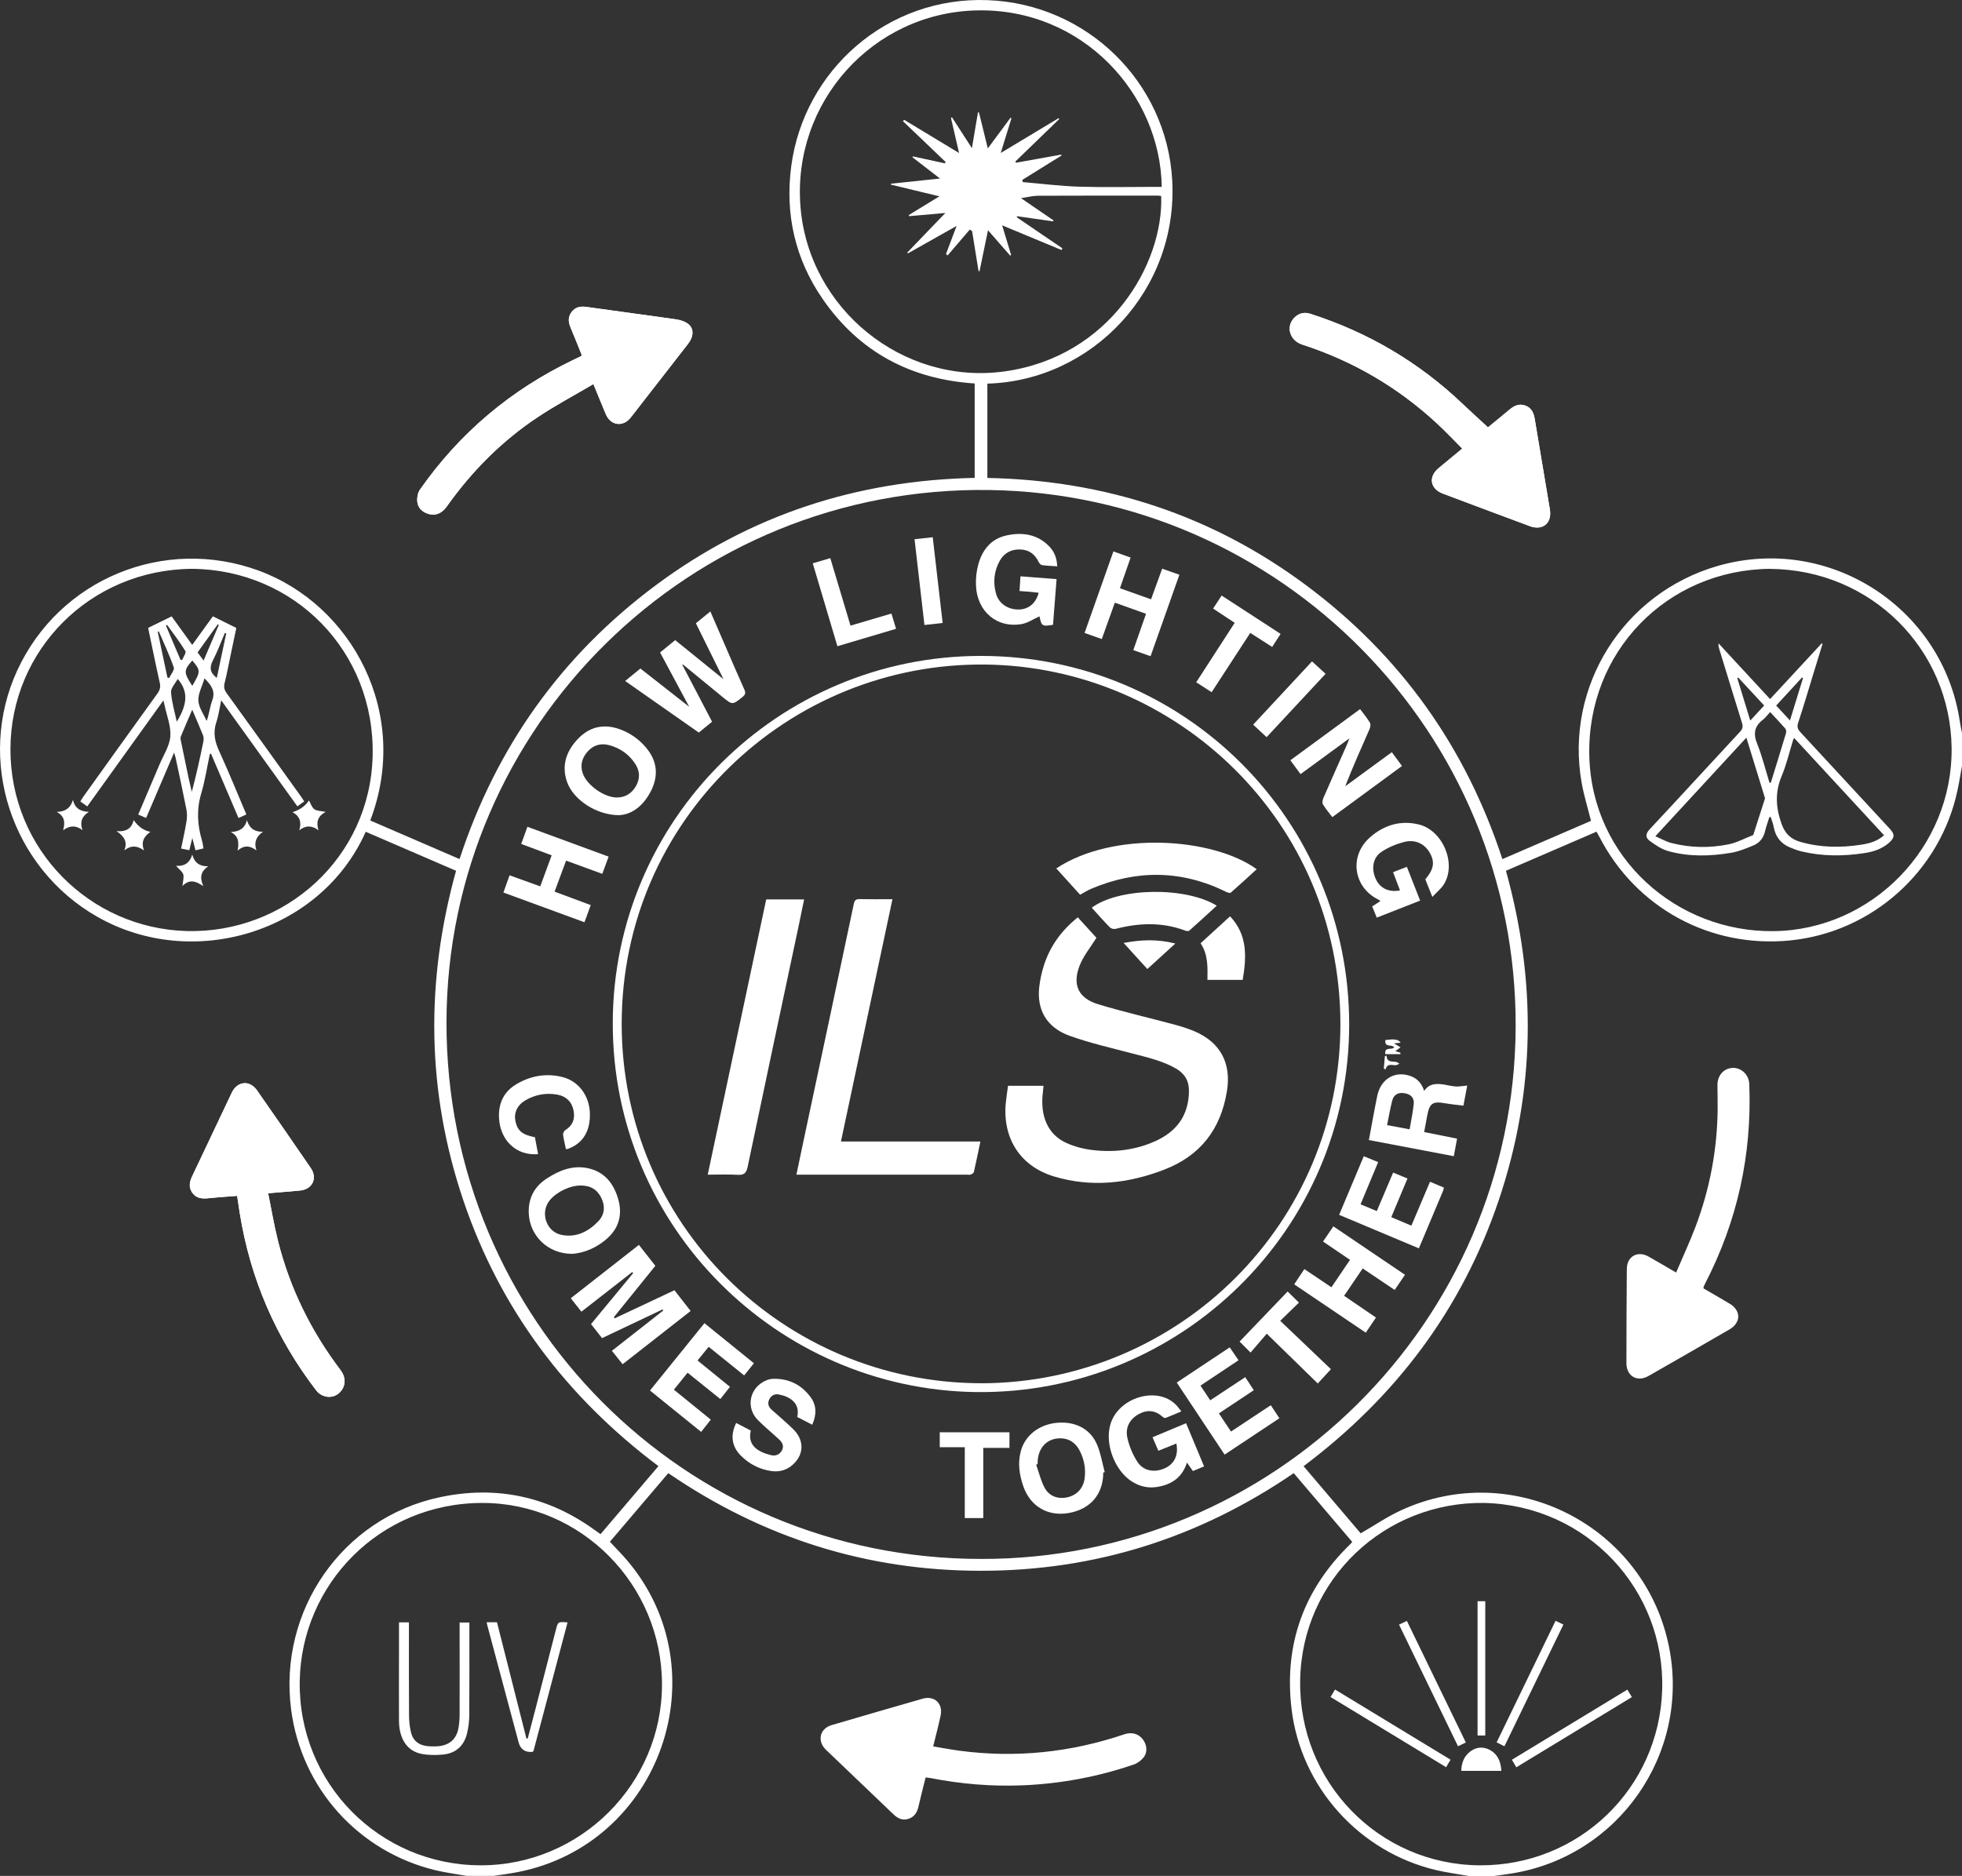 <?xml version="1.0" encoding="UTF-8"?><svg id="Layer_2" xmlns="http://www.w3.org/2000/svg" viewBox="0 0 402.25 384.69"><rect x="0" y="0" width="402.25" height="384.69" fill="#333333" stroke="none"/><defs><style>.cls-1{fill:#fff;}</style></defs><g id="Layer_1-2"><g><path class="cls-1" d="M119.29,72.88c-.18,.14-.24,.21-.31,.24-.5,.24-1.01,.47-1.51,.72-12.76,6.14-23.24,14.97-31.36,26.57-.43,.62-.62,1.57-.56,2.34,.11,1.41,1.05,2.3,2.4,2.67,1.38,.38,2.67-.17,3.62-1.5,5.13-7.25,11.3-13.47,18.69-18.38,3.64-2.42,7.51-4.48,11.41-6.78,.94,2.29,1.72,4.25,2.55,6.19,.98,2.32,3.48,2.67,5.06,.72,.8-.99,1.57-2.02,2.36-3.03,3.14-4.04,6.28-8.07,9.42-12.11,1.17-1.5,1.27-3.11,.06-4.08-.67-.53-1.63-.83-2.5-.96-6.12-.89-12.26-1.68-18.38-2.55-1.22-.17-2.23,.02-3,.99-.78,.98-.75,2.03-.28,3.16,.81,1.91,1.56,3.83,2.35,5.79ZM48.62,245.23c.2,1.28,.36,2.38,.53,3.49,2.16,13.52,7.43,25.7,15.78,36.54,.38,.49,1.04,.89,1.65,1.07,1.4,.42,2.77-.16,3.55-1.35,.79-1.21,.7-2.68-.31-4.01-6.03-7.96-10.37-16.75-12.81-26.44-.81-3.2-1.35-6.46-2.03-9.82,2.32-.2,4.39-.38,6.45-.55,2.59-.22,3.75-2.49,2.29-4.62-3.66-5.34-7.34-10.66-11.04-15.96-1.49-2.13-4.03-1.87-5.15,.49-2.72,5.73-5.42,11.47-8.15,17.2-.53,1.12-.72,2.21,.02,3.29,.77,1.12,1.9,1.31,3.18,1.18,1.98-.21,3.97-.33,6.05-.5ZM305.06,87.64c-1.75-1.62-3.44-3.14-5.09-4.71-9.02-8.61-19.48-14.78-31.35-18.58-1.16-.37-2.21-.16-3.12,.67-1.97,1.78-1.19,4.78,1.49,5.65,10.38,3.36,19.58,8.74,27.58,16.14,1.77,1.64,3.43,3.41,5.21,5.19-1.74,1.44-3.31,2.73-4.87,4.03-2.12,1.77-1.7,4.22,.9,5.2,5.93,2.24,11.87,4.46,17.82,6.67,2.66,.99,4.59-.63,4.12-3.42-1.03-6.14-2.06-12.28-3.08-18.42-.21-1.28-.6-2.4-1.97-2.89-1.31-.47-2.31,.07-3.28,.88-1.52,1.29-3.07,2.54-4.37,3.6Z"/><path class="cls-1" d="M301.03,384.69c-2.19-.39-4.39-.67-6.55-1.18-15.74-3.68-27.79-17.02-29.69-33.09-1.56-13.2,2.49-24.49,12.06-33.77,.11-.11,.21-.24,.39-.44-4-4.7-8-9.4-12-14.11-19.39,13.26-40.7,20.02-64.12,20.02-23.42,0-44.73-6.76-64.11-20.02-4,4.7-7.98,9.38-11.97,14.07,1.19,1.28,2.4,2.49,3.51,3.79,19.32,22.74,6.89,58.22-22.4,63.95-1.63,.32-3.28,.52-4.92,.78h-5.52c-2.15-.38-4.32-.65-6.43-1.16-15.81-3.82-27.48-16.83-29.59-32.92-2.66-20.3,10.48-39.27,30.37-43.55,11.62-2.5,22.36-.24,32.02,6.81,.32,.23,.64,.45,1.04,.74,3.96-4.65,7.89-9.27,11.87-13.95-18.87-14.18-32.46-32.18-40.01-54.53-7.52-22.3-7.79-44.81-1.48-67.56-6.18-2.67-12.35-5.34-18.52-8-9.16,20.61-35.43,28.62-55.06,17.42C2.27,177.9-4.94,155.8,3.57,137.41c8.66-18.7,30.09-27.5,49.45-20.4,19.13,7.01,31.25,29.31,22.89,51.25,6.05,2.62,12.11,5.24,18.31,7.91,7.52-22.98,20.89-41.75,40.24-56.16,19.35-14.4,41.22-21.51,65.37-22.01v-19.36c-13.12-.86-23.67-6.45-31.17-17.33-5.65-8.2-7.74-17.38-6.44-27.23C164.84,14.33,181.96-.76,202.51,.03c20.37,.78,36.65,16.85,37.81,36.81,1.32,22.62-16.41,41.23-37.89,41.83v19.34c24.08,.48,46,7.59,65.37,22.02,19.32,14.39,32.68,33.13,40.22,56.15,6.14-2.65,12.2-5.27,18.17-7.85-.67-2.68-1.47-5.24-1.93-7.85-3.46-19.74,8.58-38.86,27.93-44.43,22.77-6.55,46.19,8.55,49.63,32,.11,.77,.29,1.53,.43,2.3v6.72c-.31,1.67-.57,3.36-.93,5.02-3.52,16.55-17.47,29.07-34.27,30.76-16.38,1.65-31.69-6.68-39.18-21.31-.16-.32-.34-.62-.55-.99-6.18,2.67-12.33,5.32-18.57,8.02,6.31,22.69,6.06,45.24-1.48,67.57-7.54,22.33-21.09,40.31-40.01,54.53,3.96,4.66,7.9,9.29,11.71,13.77,2.83-1.63,5.45-3.42,8.29-4.73,23.09-10.62,50.04,3.23,54.95,28.15,4.29,21.78-10.36,42.82-32.27,46.33-1.21,.19-2.43,.35-3.64,.52h-5.28Zm-99.9-65c59.82,.17,109.32-48.4,109.61-109.03,.29-60.47-48.24-109.23-107.76-110.17-61.64-.98-111.33,48.65-111.44,109.11-.11,61.04,48.81,110.09,109.6,110.09Zm-65.41,25.76c0-20.46-16.56-37.22-36.77-37.24-21.26-.02-37.19,16.86-37.5,36.54-.33,20.87,16.29,37.72,37.05,37.77,20.47,.05,37.22-16.68,37.22-37.07Zm168.6-37.24c-20.38-.31-37.4,15.62-37.76,36.33-.36,20.92,16.12,37.82,36.75,37.98,20.34,.16,36.86-15.73,37.47-36.02,.61-20.49-15.42-37.76-36.46-38.29ZM208.55,44.35c-.04,.06-.08,.13-.12,.19,3.13,2.13,6.26,4.26,9.39,6.39-.06,.11-.13,.23-.19,.34-3.98-1.66-7.96-3.31-12.17-5.06,.66,2.16,1.25,4.12,1.84,6.08-.07,.04-.13,.08-.2,.12-1.47-1.68-2.95-3.37-4.54-5.19-.61,2.95-1.18,5.68-1.74,8.41-.07-.01-.14-.03-.2-.04-.44-2.73-.88-5.46-1.32-8.19-.16-.11-.32-.21-.48-.32-1.51,1.77-3.03,3.53-4.54,5.3-.11-.1-.22-.19-.33-.29,.69-1.83,1.38-3.66,2.17-5.76-3.53,1.99-6.76,3.81-10,5.64-.04-.06-.08-.12-.11-.18,2.54-2.64,5.07-5.28,7.81-8.12-2.66,.24-5.04,.45-7.43,.66l-.07-.23c2.02-1.23,4.04-2.47,6.28-3.84-3.49-.84-6.72-1.62-9.95-2.4,.01-.06,.02-.13,.03-.19,3.25-.34,6.51-.68,10.04-1.06-2.05-1.58-3.85-2.97-5.65-4.36,.04-.06,.07-.12,.11-.18,2.17,.47,4.34,.95,6.51,1.42,.07-.08,.14-.17,.2-.25-2.92-2.8-5.85-5.59-8.77-8.39l.25-.28c3.65,2.21,7.31,4.42,11.26,6.81-.61-2.65-1.14-4.93-1.67-7.22,.08-.03,.15-.05,.23-.08,1.31,2.03,2.62,4.06,4.07,6.3,.44-2.61,.84-4.98,1.24-7.34,.07,0,.14,.02,.21,.03,.59,2.38,1.17,4.77,1.81,7.36,1.64-2.22,3.15-4.26,4.66-6.29,.06,.04,.12,.08,.18,.12-.7,2.27-1.4,4.53-2.19,7.11,4.16-2.5,8.01-4.82,11.87-7.14,.04,.06,.08,.12,.12,.19-3,2.9-5.99,5.8-8.99,8.7,.04,.08,.09,.17,.13,.25,3.08-.55,6.17-1.1,9.25-1.66,.03,.06,.06,.12,.09,.18-2.68,1.66-5.35,3.33-8.03,4.99,.02,.15,.05,.31,.07,.46,3.84,.33,7.68,.82,11.53,.94,5.23,.16,10.47,.04,15.71,.04h1.26c-.28-19.02-16.2-36.63-37.85-36.19-21.41,.43-37.92,18.88-36.22,40.23,1.67,21.01,21.05,36.7,41.86,33.8,21.58-3,32.58-22.07,32.1-35.97-.19-.02-.38-.06-.57-.07-8.23,0-16.47-.02-24.7,.02-1.05,0-2.09,.29-3.48,.49,2.44,1.66,4.56,3.12,6.68,4.57-.04,.06-.08,.13-.12,.19-2.44-.35-4.89-.7-7.33-1.05ZM39.35,116.65c-20.88,.16-37.15,16.68-37.21,36.94-.06,20.61,16.32,36.84,36.2,37.34,20.09,.5,37.59-15,38.06-36,.48-21.32-16.05-38.12-37.06-38.28Zm323.54,0c-21.1,.2-37.59,17.03-37.05,38.41,.53,20.84,17.9,36.15,37.84,35.89,20.12-.26,36.69-17.23,36.44-37.61-.25-20.09-16.4-36.53-37.23-36.68Z"/><path class="cls-1" d="M119.29,72.88c-.79-1.96-1.54-3.89-2.35-5.79-.47-1.12-.5-2.18,.28-3.16,.77-.97,1.79-1.17,3-.99,6.12,.87,12.26,1.67,18.38,2.55,.87,.13,1.83,.42,2.5,.96,1.21,.97,1.11,2.57-.06,4.08-3.13,4.04-6.28,8.07-9.42,12.11-.78,1.01-1.55,2.03-2.36,3.03-1.58,1.96-4.08,1.6-5.06-.72-.82-1.94-1.6-3.9-2.55-6.19-3.9,2.3-7.77,4.36-11.41,6.78-7.4,4.91-13.56,11.14-18.69,18.38-.94,1.33-2.24,1.88-3.62,1.5-1.35-.37-2.3-1.26-2.4-2.67-.06-.77,.13-1.72,.56-2.34,8.12-11.61,18.6-20.44,31.36-26.57,.5-.24,1.01-.47,1.51-.72,.07-.03,.12-.09,.31-.24Z"/><path class="cls-1" d="M48.62,245.23c-2.08,.17-4.07,.29-6.05,.5-1.28,.13-2.41-.05-3.18-1.18-.74-1.08-.55-2.17-.02-3.29,2.73-5.73,5.42-11.47,8.15-17.2,1.12-2.36,3.67-2.61,5.15-.49,3.7,5.3,7.39,10.62,11.04,15.96,1.46,2.13,.3,4.4-2.29,4.62-2.06,.17-4.12,.35-6.45,.55,.69,3.35,1.23,6.62,2.03,9.82,2.44,9.69,6.78,18.48,12.81,26.44,1.01,1.33,1.1,2.8,.31,4.01-.78,1.19-2.15,1.77-3.55,1.35-.61-.18-1.27-.58-1.65-1.07-8.35-10.84-13.62-23.02-15.78-36.54-.18-1.1-.34-2.2-.53-3.49Z"/><path class="cls-1" d="M305.06,87.64c1.29-1.06,2.84-2.32,4.37-3.6,.97-.81,1.97-1.35,3.28-.88,1.37,.49,1.75,1.62,1.97,2.89,1.02,6.14,2.05,12.28,3.08,18.42,.47,2.79-1.46,4.41-4.12,3.42-5.94-2.21-11.88-4.43-17.82-6.67-2.6-.98-3.01-3.43-.9-5.2,1.56-1.3,3.13-2.59,4.87-4.03-1.78-1.78-3.43-3.55-5.21-5.19-8-7.4-17.2-12.78-27.58-16.14-2.68-.87-3.45-3.87-1.49-5.65,.91-.82,1.96-1.04,3.12-.67,11.87,3.8,22.33,9.97,31.35,18.58,1.64,1.57,3.34,3.09,5.09,4.71Z"/><path class="cls-1" d="M343.64,260.96c1.37-3.23,2.79-6.25,3.97-9.37,2.93-7.76,4.46-15.81,4.54-24.12,.02-1.64-.02-3.27-.04-4.91-.02-2.04,1.32-3.53,3.22-3.57,1.43-.03,3.22,1.15,3.31,3.35,.56,14.44-2.43,28.07-9.07,40.91-.11,.21-.21,.43-.3,.65-.03,.07,0,.16,0,.32,1.75,1.02,3.54,2.05,5.32,3.11,2.38,1.41,2.39,3.9-.02,5.3-5.53,3.2-11.06,6.39-16.61,9.55-2.31,1.32-4.52,.02-4.51-2.67,0-6.43,.03-12.87,.08-19.3,.02-2.54,2.18-3.78,4.41-2.55,1.81,1.01,3.59,2.08,5.7,3.3Z"/><path class="cls-1" d="M189.77,364.51c-.5,2.01-1.01,3.97-1.46,5.95-.29,1.27-.88,2.21-2.2,2.57-1.24,.34-2.14-.21-3-1.03-4.58-4.4-9.18-8.78-13.77-13.17-1.86-1.78-1.29-4.34,1.16-5.06,6.2-1.82,12.4-3.63,18.62-5.41,2.46-.71,4.26,.98,3.72,3.48-.43,2.03-.97,4.03-1.52,6.3,1.83,.3,3.61,.64,5.4,.88,11.52,1.53,22.77,.36,33.77-3.36,1.53-.52,2.9-.13,3.78,.99,.85,1.08,1.06,2.59,.24,3.68-.49,.65-1.27,1.24-2.04,1.51-7.41,2.54-15.03,3.96-22.87,4.28-6.33,.25-12.6-.27-18.82-1.49-.3-.06-.62-.07-1.03-.12Z"/><path class="cls-1" d="M201.13,134.51c41.82,0,75.47,33.71,75.48,75.56,0,42.08-34.62,75.94-76.51,75.4-40.75-.53-74.59-33.91-74.47-75.77,.12-41.5,33.86-75.19,75.5-75.19Zm-.05,149.16c40.66-.05,73.78-32.81,73.73-73.74-.06-41.49-33.59-73.16-72.72-73.65-40.44-.5-74.62,31.95-74.63,73.66-.01,41.13,33.24,73.64,73.62,73.72Z"/><path class="cls-1" d="M141.6,268.84c-4.66,3.65-9.24,7.24-13.95,10.92-.71-.89-1.4-1.74-2.2-2.75,3.54-2.77,7.03-5.52,10.53-8.26l-.13-.23c-4.11,1.95-8.23,3.9-12.42,5.89-.75-.96-1.48-1.89-2.26-2.88,2.91-3.52,5.77-6.98,8.64-10.45-.06-.07-.13-.15-.19-.22-3.43,2.68-6.85,5.35-10.42,8.13-.71-.9-1.39-1.76-2.18-2.76,4.63-3.63,9.23-7.23,13.97-10.94,1.12,1.43,2.22,2.82,3.37,4.29-2.85,3.52-5.67,7.02-8.5,10.52,.05,.08,.1,.17,.16,.25,4.06-1.91,8.13-3.82,12.25-5.76,1.12,1.43,2.19,2.81,3.32,4.25Z"/><path class="cls-1" d="M139.88,136.32c2.02,3.87,4.05,7.74,6.11,11.68-.93,.76-1.78,1.46-2.72,2.23-5.01-3.51-10-7.01-15.1-10.58,1.08-.89,2.06-1.69,3.12-2.56,3.26,2.55,6.49,5.08,10.01,7.85-2.07-3.87-3.98-7.44-5.97-11.14,1.03-.84,2.03-1.66,3.1-2.53,3.25,2.63,6.43,5.21,9.91,8.02-1.98-4-3.8-7.69-5.67-11.48,.97-.79,1.91-1.56,2.97-2.42,1.01,2.33,1.96,4.52,2.9,6.7,1.35,3.11,2.68,6.23,4.07,9.32,.3,.67,.23,1.03-.36,1.5-2.08,1.67-2.06,1.7-4.11,.02-2.71-2.23-5.43-4.46-8.14-6.68-.05,.03-.09,.05-.14,.08Z"/><path class="cls-1" d="M216.78,116.14c-1.09-.08-2.12-.11-3.13-.25-.26-.04-.57-.36-.7-.63-.75-1.59-1.94-2.5-3.72-2.58-1.9-.08-3.37,.71-4.27,2.34-1.17,2.11-1.4,4.41-.75,6.73,.57,2.06,2.51,3.32,4.77,3.24,1.95-.07,3.44-1.34,3.97-3.44-.64-.07-1.27-.14-1.9-.2-.63-.06-1.26-.1-2.03-.15,.07-1.02,.13-1.94,.2-3.02,2.46,.19,4.82,.38,7.4,.58-.24,3.16-.49,6.27-.73,9.37-2.22,.37-2.38,.26-2.77-1.74-1.22,.54-2.41,1.38-3.72,1.6-5.01,.85-9.06-2.59-9.3-7.84-.07-1.45,.08-2.97,.46-4.37,.83-3.04,2.65-5.32,5.88-6,3.2-.67,6.22-.24,8.64,2.23,1.07,1.09,1.61,2.43,1.67,4.12Z"/><path class="cls-1" d="M241.17,296.03c-1.19,.48-2.36,.95-3.68,1.48-.39-.89-.76-1.75-1.2-2.77,2.28-.95,4.5-1.89,6.88-2.88,1.23,2.94,2.44,5.86,3.69,8.85-.81,.34-1.54,.64-2.29,.96-.39-.56-.75-1.07-1.22-1.74-.98,3.08-3.16,4.51-6.07,4.99-1.81,.3-3.5-.06-5.05-1-3.64-2.19-5.79-7.77-4.57-11.85,1.65-5.53,9.59-7.89,13.43-3.99,.36,.36,.65,.79,1.11,1.36-1.16,.49-2.19,.94-3.25,1.34-.15,.06-.44-.11-.6-.25-1.5-1.33-3.14-1.49-4.86-.55-1.9,1.04-2.8,2.78-2.37,4.81,.37,1.74,1.11,3.51,2.08,5,1.24,1.91,3.55,2.26,5.67,1.28,1.92-.89,2.78-2.7,2.31-5.05Z"/><path class="cls-1" d="M291.17,184.68c-3.01,1.18-5.89,2.31-8.91,3.5-.32-.79-.61-1.5-.93-2.3,.56-.36,1.08-.7,1.68-1.1-.14-.11-.24-.22-.36-.27-5.17-2.5-6.13-8.95-1.79-12.78,2.84-2.51,6.24-3.58,10.01-2.66,4.93,1.19,7.8,8.04,5.16,12.27-.56,.9-1.45,1.6-2.37,2.59-.57-1.45-1.01-2.54-1.44-3.61,1.73-2.02,1.99-3.51,.95-5.37-1.04-1.89-2.99-2.88-5.29-2.29-1.62,.42-3.26,1.1-4.65,2.03-1.8,1.21-2.12,3.52-1.15,5.6,.88,1.88,2.66,2.74,4.95,2.31-.46-1.2-.91-2.38-1.42-3.74,.93-.36,1.83-.71,2.83-1.1,.91,2.31,1.78,4.53,2.72,6.93Z"/><path class="cls-1" d="M280.65,233.78c.59-3.12,1.11-6.11,1.72-9.07,.73-3.48,3.64-5.18,6.8-4.05,1.42,.51,2.32,1.51,2.81,3.05,1.03-1.52,2.47-1.54,3.98-1.31,.83,.12,1.65,.35,2.48,.4,.71,.04,1.44-.1,2.37-.18-.24,1.28-.49,2.61-.78,4.12-1.35-.17-2.61-.29-3.86-.51-2.4-.42-3.08,.02-3.54,2.44-.21,1.1-.41,2.2-.65,3.48,2.22,.44,4.42,.88,6.75,1.35-.22,1.2-.43,2.32-.67,3.6-5.81-1.11-11.55-2.2-17.41-3.31Zm3.73-3.05c1.62,.3,3.06,.57,4.62,.86,.3-1.78,.66-3.45,.84-5.14,.14-1.29-.54-2.02-1.8-2.25-1.32-.24-2.27,.22-2.6,1.48-.42,1.61-.69,3.25-1.06,5.05Z"/><path class="cls-1" d="M278.86,145.43c.71,.96,1.43,1.82,2,2.76,.19,.31,.1,.91-.06,1.29-1.69,3.87-3.43,7.73-5,11.76,3.15-2.31,6.3-4.61,9.55-6.99,.69,.94,1.34,1.82,2.09,2.83-4.76,3.49-9.47,6.96-14.29,10.49-.69-.92-1.39-1.73-1.93-2.64-.18-.31-.06-.92,.11-1.31,1.57-3.62,3.19-7.23,4.79-10.85,.16-.35,.29-.71,.54-1.36-3.5,2.56-6.73,4.93-10.02,7.34-.71-.97-1.37-1.86-2.09-2.84,4.77-3.5,9.49-6.97,14.29-10.49Z"/><path class="cls-1" d="M226.19,301.97c0,4.44-2.61,7.51-7.05,8.3-4.28,.76-7.88-1.32-9.33-5.45-.83-2.37-1.19-4.8-.51-7.28,.9-3.27,3.85-5.5,7.57-5.78,3.7-.27,6.72,1.31,8.07,4.54,.74,1.77,1.05,3.72,1.55,5.59-.1,.03-.2,.05-.3,.08Zm-13.46-1.73c-.1,.04-.2,.07-.3,.11,.57,1.59,.95,3.28,1.74,4.75,.95,1.78,2.82,2.39,4.72,1.94,1.91-.45,3.19-1.84,3.47-3.79,.28-1.95-.05-3.82-.91-5.58-.83-1.7-2.17-2.73-4.15-2.71-2.8,.02-4.64,2.15-4.57,5.29Z"/><path class="cls-1" d="M117.26,257.12c-4.96,.01-8.64-3.74-8.85-8.23-.15-3.18,1.15-5.58,3.76-7.26,2.5-1.61,5.19-2.7,8.25-2.09,3.37,.68,5.28,2.97,6.25,6.1,.95,3.07,.42,5.88-1.97,8.13-2.26,2.12-5,3.21-7.44,3.36Zm1.66-14c-1.98-.01-4.72,1.25-6.16,2.96-2.11,2.5-.81,6.55,2.41,7.17,2.99,.58,5.47-.69,7.49-2.8,1.3-1.37,1.46-3.07,.63-4.78-.82-1.69-2.18-2.59-4.37-2.56Z"/><path class="cls-1" d="M126.95,167.17c-4.7,0-9.39-3.17-10.68-6.78-1.19-3.35-.2-6.29,2.15-8.8,2.36-2.52,5.26-3.22,8.52-2.09,2.26,.79,4.18,2.15,5.69,4.03,2.15,2.68,2.36,5.62,.86,8.62-1.51,3.01-3.89,4.9-6.54,5.01Zm-.47-3.63c1.76,0,3.04-.86,3.9-2.33,.87-1.51,.83-3.06-.12-4.53-1.26-1.96-3.08-3.23-5.29-3.85-1.7-.48-3.26-.09-4.47,1.26-1.18,1.31-1.61,2.82-1.01,4.54,.86,2.42,4.41,4.91,6.99,4.92Z"/><path class="cls-1" d="M280.02,273.3c-4.91-3.32-9.73-6.58-14.68-9.92,.69-1.03,1.34-2.01,2.08-3.13,1.85,1.24,3.65,2.45,5.55,3.73,1.28-1.89,2.52-3.72,3.81-5.62-1.88-1.28-3.68-2.5-5.53-3.76,.73-1.07,1.39-2.05,2.12-3.11,4.91,3.32,9.76,6.6,14.68,9.93-.73,1.07-1.39,2.05-2.11,3.11-2.2-1.48-4.34-2.91-6.56-4.41-1.28,1.88-2.5,3.68-3.81,5.61,2.16,1.47,4.29,2.93,6.53,4.46-.7,1.03-1.37,2.04-2.1,3.12Z"/><path class="cls-1" d="M251.07,298.3c-3.29-4.96-6.51-9.8-9.81-14.78,3.59-2.39,7.16-4.76,10.86-7.22,.6,.88,1.16,1.71,1.8,2.65-2.62,1.75-5.16,3.44-7.8,5.2,.69,1.04,1.32,1.99,2,3.01,2.42-1.6,4.77-3.15,7.18-4.74,.6,.91,1.14,1.74,1.75,2.67-2.4,1.6-4.75,3.16-7.15,4.76,.84,1.26,1.63,2.44,2.48,3.72,2.74-1.81,5.41-3.58,8.16-5.4,.59,.9,1.13,1.72,1.76,2.67-3.75,2.49-7.45,4.95-11.23,7.46Z"/><path class="cls-1" d="M228.56,123.6c-.91,2.53-1.78,4.95-2.67,7.45-1.22-.43-2.34-.82-3.53-1.25,1.98-5.61,3.93-11.12,5.91-16.72,1.23,.44,2.34,.83,3.53,1.26-.75,2.14-1.45,4.16-2.19,6.29,2.13,.76,4.19,1.49,6.38,2.27,.76-2.11,1.5-4.15,2.28-6.28,1.2,.42,2.32,.82,3.53,1.24-1.97,5.58-3.92,11.1-5.91,16.71-1.21-.43-2.32-.82-3.54-1.25,.87-2.49,1.71-4.89,2.61-7.45-2.12-.76-4.2-1.5-6.39-2.28Z"/><path class="cls-1" d="M113.1,175.4c-2.1-.79-4.11-1.54-6.24-2.33,.43-1.18,.82-2.28,1.27-3.52,5.55,2.04,11.03,4.05,16.65,6.12-.44,1.2-.86,2.33-1.3,3.53-2.49-.91-4.88-1.78-7.42-2.71-.78,2.09-1.54,4.17-2.36,6.36,2.46,.92,4.87,1.81,7.41,2.76-.42,1.15-.82,2.25-1.28,3.52-5.53-2.03-11.01-4.04-16.62-6.1,.42-1.17,.81-2.27,1.26-3.53,2.11,.76,4.15,1.5,6.29,2.27,.78-2.11,1.54-4.2,2.34-6.36Z"/><path class="cls-1" d="M144.43,271.35c3.42,2.77,6.73,5.45,10.14,8.21-.67,.83-1.3,1.63-2,2.5-2.45-1.97-4.83-3.89-7.28-5.87-.77,.94-1.49,1.83-2.28,2.8,2.23,1.81,4.39,3.57,6.65,5.41-.65,.82-1.28,1.62-1.98,2.5-2.25-1.81-4.44-3.58-6.71-5.4-.94,1.17-1.84,2.27-2.81,3.48,2.52,2.05,4.99,4.05,7.57,6.15-.65,.83-1.28,1.63-1.98,2.51-3.49-2.83-6.93-5.6-10.49-8.49,3.7-4.58,7.38-9.12,11.16-13.8Z"/><path class="cls-1" d="M293.18,242.34c1.01,.43,1.92,.81,2.86,1.21-.08,.28-.11,.47-.18,.65-1.63,3.89-3.27,7.78-4.96,11.8-5.46-2.3-10.84-4.56-16.35-6.87,1.69-4.03,3.35-7.98,5.05-12.02,.98,.4,1.89,.77,2.95,1.21-1.2,2.89-2.39,5.73-3.61,8.65,1.13,.47,2.18,.91,3.33,1.39,1.13-2.66,2.21-5.21,3.35-7.9,.99,.41,1.92,.8,2.94,1.22-1.11,2.66-2.19,5.23-3.32,7.92,1.36,.58,2.7,1.15,4.12,1.75,1.28-3.03,2.54-5.99,3.82-9.01Z"/><path class="cls-1" d="M150.94,291.81c1.04,.54,2.02,1.05,2.99,1.56-.74,3.06,1.5,4.39,4.11,5.03,.92,.22,1.75-.03,2.25-.93,.5-.9,.12-1.64-.53-2.25-1.45-1.37-3.02-2.62-4.41-4.04-2.53-2.59-1.65-6.65,1.69-8.08,.43-.19,.92-.33,1.38-.34,3.23-.12,5.85,1.17,7.75,3.73,1.27,1.7,1.27,3.62,.35,5.68-1.06-.55-2.07-1.07-3.07-1.59,.65-2.84-1.51-4.2-3.8-4.62-.85-.16-1.58,.23-1.96,1.06-.36,.79-.13,1.49,.49,2.05,1.51,1.37,3.09,2.66,4.53,4.1,2.37,2.37,2.08,5.53-.61,7.55-1.22,.91-2.62,1.16-4.09,.93-2.36-.36-4.39-1.43-6.08-3.1-1.9-1.89-2.25-4.16-1.01-6.72Z"/><path class="cls-1" d="M116.02,235.65c-.21-1.04-.46-2.01-.58-2.99-.03-.29,.22-.76,.48-.92,1.52-.95,2.01-2.28,1.67-4-.36-1.83-1.51-2.91-3.26-3.25-2.35-.45-4.62-.03-6.69,1.2-1.6,.95-2.3,2.52-1.98,4.15,.41,2.04,1.38,2.86,4.01,3.37,.21,1.14,.43,2.3,.65,3.47-4.41,.38-7.77-2.77-8.01-7.4-.16-3.08,1.02-5.49,3.68-7.02,2.91-1.68,6.07-2.22,9.36-1.38,3.23,.82,5.43,3.75,5.58,7.27,.17,3.75-1.41,6.35-4.54,7.47-.07,.02-.15,.01-.37,.03Z"/><path class="cls-1" d="M197.8,296.78h-5.13v-3.06h14.29v3.2h-5.37v14.39h-3.79v-14.53Z"/><path class="cls-1" d="M253.15,127.73c-1.52-1-2.95-1.94-4.44-2.93,.59-.9,1.15-1.75,1.75-2.67,4.06,2.64,8.03,5.22,12.09,7.86-.59,.91-1.12,1.73-1.73,2.68-1.49-.96-2.95-1.89-4.49-2.88-2.66,4.09-5.27,8.09-7.92,12.16-1.05-.68-2.04-1.32-3.16-2.04,2.64-4.08,5.25-8.11,7.89-12.19Z"/><path class="cls-1" d="M254.15,275.11c3.23-3.37,6.51-6.79,9.84-10.26,.83,.81,1.55,1.52,2.32,2.27-1.29,1.26-2.51,2.45-3.84,3.74,3.54,3.38,7,6.68,10.4,9.92-1.11,1.21-1.93,2.1-2.7,2.93-3.48-3.4-6.89-6.73-10.46-10.21-1.12,1.31-2.24,2.6-3.32,3.87-.98-.99-1.7-1.71-2.26-2.27Z"/><path class="cls-1" d="M171.68,132.51c-1.72-5.79-3.37-11.32-5.05-16.99,1.21-.36,2.34-.69,3.6-1.06,1.39,4.65,2.76,9.21,4.14,13.84,2.81-.83,5.51-1.63,8.39-2.48,.31,1.03,.61,2.03,.95,3.13-4.04,1.2-7.99,2.37-12.02,3.57Z"/><path class="cls-1" d="M187.5,110.58c1.3-.15,2.44-.27,3.73-.41,.68,5.89,1.35,11.69,2.03,17.58-1.3,.15-2.46,.28-3.73,.42-.68-5.89-1.35-11.66-2.03-17.58Z"/><path class="cls-1" d="M256.92,148.61c4.05-4.36,8.02-8.62,12.07-12.98,.93,.85,1.82,1.67,2.78,2.55-4.04,4.34-8.02,8.62-12.09,12.99-.94-.88-1.83-1.7-2.76-2.57Z"/><path class="cls-1" d="M285.82,214.75c-.45-.62-2.03,.11-1.79-1.46,1.9-.27,2.71-.14,3.12,.54-.48,.04-.93,.09-1.36,.13,.46,.28,.9,.55,1.35,.82-.37,.27-.75,.54-1.07,.77,.28,.09,.67,.21,1.06,.34,0,.09-.02,.18-.03,.28h-3.08c-.26-1.62,1.42-.76,1.81-1.41Z"/><path class="cls-1" d="M283.71,219.13c.07-.84,.14-1.67,.21-2.51,.12-.05,.24-.1,.35-.16,.08,1.45,1.1,1.17,1.92,1.3,.25,.04,.48,.24,.72,.37-.25,.11-.5,.3-.75,.31-.8,.03-1.75-.45-2.11,.88-.11-.06-.23-.13-.34-.19Z"/><path class="cls-1" d="M81.8,332.7h2.04v1.47c0,5.83-.02,11.67,.02,17.5,0,1.19,.12,2.4,.39,3.56,.39,1.69,1.57,2.65,3.31,2.84,.75,.08,1.52,.09,2.27,.03,2.37-.2,3.82-1.53,4.19-3.87,.14-.86,.21-1.75,.21-2.62,.02-5.83,0-11.67,0-17.5,0-.43,0-.87,0-1.38h2v1.25c0,5.91,.02,11.83-.02,17.74,0,1.22-.17,2.47-.44,3.67-.59,2.56-2.25,4.14-4.88,4.41-1.49,.15-3.05,.15-4.51-.14-2.91-.58-4.55-3.09-4.58-6.73-.03-4.52,0-9.03,0-13.55,0-2.19,0-4.38,0-6.67Z"/><path class="cls-1" d="M99.76,332.68h2.13c2.01,7.95,4.02,15.89,6.04,23.84,.09,0,.17,0,.26,0,.52-1.99,1.05-3.97,1.57-5.97,1.41-5.45,2.81-10.89,4.21-16.34,.43-1.66,.42-1.66,2.39-1.5-2.34,8.83-4.68,17.63-7,26.42-.1,.06-.17,.12-.24,.13q-2.22,.18-2.79-1.94c-2.13-7.98-4.27-15.95-6.4-23.93-.05-.19-.09-.38-.16-.71Z"/><path class="cls-1" d="M304.51,355.9h-1.58v-27.54h1.58v27.54Z"/><path class="cls-1" d="M308.44,358.11c-.6-.3-1.05-.52-1.6-.8,4.03-8.32,8.02-16.56,12.08-24.93,.51,.25,.99,.48,1.61,.77-4.03,8.32-8.03,16.58-12.09,24.95Z"/><path class="cls-1" d="M300.53,357.33c-.59,.28-1.05,.5-1.61,.77-4.03-8.31-8.03-16.58-12.09-24.94,.57-.27,1.06-.5,1.61-.76,4.03,8.31,8.02,16.56,12.09,24.94Z"/><path class="cls-1" d="M310.87,362.41c-.33-.57-.59-1.01-.9-1.54,7.91-4.81,15.73-9.56,23.67-14.38,.31,.51,.59,.97,.93,1.53-7.91,4.81-15.74,9.57-23.7,14.4Z"/><path class="cls-1" d="M272.79,348c.35-.58,.61-1.01,.92-1.53,7.91,4.81,15.74,9.57,23.68,14.39-.31,.52-.58,.98-.91,1.54-7.91-4.8-15.74-9.56-23.7-14.4Z"/><path class="cls-1" d="M307.81,363.15h-8.22c.04-1.64,.57-3.02,1.88-4,1.26-.94,2.7-1.01,4.05-.25,1.59,.9,2.18,2.41,2.29,4.25Z"/><path class="cls-1" d="M17.86,165.35c-.48-.34-.89-.63-1.39-.99,.2-.33,.36-.63,.56-.91,5.07-7.08,10.14-14.16,15.24-21.22,.51-.7,.68-1.33,.49-2.2-.85-3.77-1.61-7.57-2.39-11.27,1.62-.79,3.16-1.55,4.82-2.36,1.32,1.84,2.72,3.77,4.22,5.85,1.48-2.05,2.89-4,4.23-5.86,1.61,.8,3.12,1.54,4.81,2.38-.39,1.88-.83,3.97-1.27,6.07-.37,1.76-.7,3.53-1.14,5.27-.21,.83-.02,1.41,.46,2.08,5.08,7.02,10.13,14.07,15.18,21.11,.23,.32,.44,.65,.7,1.04-.46,.33-.87,.63-1.41,1.02-5.16-7.19-10.3-14.34-15.62-21.75-.36,1.68-.54,3.14-1,4.5-.71,2.12-.31,3.97,.6,5.95,1.94,4.24,3.69,8.57,5.56,12.96-.53,.24-.98,.44-1.61,.73-1.9-4.43-3.77-8.8-5.63-13.17-.08,0-.16,0-.24,.01-.58,2.73-1,5.52-1.79,8.19-.97,3.27-.77,6.43,.18,9.62,.15,.49,.19,1.01,.3,1.58-.53,.13-1.02,.25-1.64,.4-.2-.77-.38-1.49-.65-2.53-.25,.99-.42,1.7-.62,2.5-.54-.11-1.03-.21-1.68-.34,.38-1.87,.8-3.68,1.1-5.51,.13-.8,.15-1.67,0-2.46-.7-3.56-1.47-7.11-2.23-10.66-.06-.27-.15-.52-.3-1.06-1.97,4.61-3.84,8.98-5.74,13.42-.58-.25-1.05-.46-1.62-.7,1.34-3.15,2.66-6.25,3.98-9.36,.11-.26,.22-.51,.33-.77,.8-1.95,2.1-3.86,2.27-5.87,.17-2.1-.74-4.29-1.18-6.43-.05-.23-.11-.46-.24-.97-5.25,7.31-10.4,14.48-15.6,21.72Zm21.55-19.81c-.87,2.02-1.63,3.77-2.35,5.53-.11,.26-.02,.62,.04,.92,.52,2.54,1.04,5.08,1.58,7.62,.2,.93,.43,1.85,.64,2.78,.93-3.47,1.67-6.9,2.38-10.34,.08-.41,.07-.9-.08-1.27-.66-1.67-1.39-3.31-2.21-5.24Zm2.52-6.43c-.5,1.68-1.34,3.16-1.26,4.58,.08,1.41,1.09,2.77,1.7,4.16,.53-1.46,.66-2.91,1.15-4.23,.69-1.87-.17-3.08-1.59-4.51Zm-5.69,8.89c2.27-3.66,2.34-6.3,.19-8.77-.5,.95-1.42,1.87-1.36,2.73,.13,1.99,.73,3.94,1.17,6.04Zm10.14-18.11l-.28-.09c-.81,1.88-1.51,3.82-2.46,5.64-.75,1.45-.58,2.52,.81,3.58,.65-3.08,1.29-6.1,1.93-9.13Zm-12.04,9.05c.11,.03,.23,.06,.34,.1,.34-.74,1.14-1.64,.94-2.19-.87-2.51-2.01-4.92-3.06-7.36-.07,.03-.14,.05-.22,.08,.66,3.13,1.33,6.26,1.99,9.38Zm5.08-3.49c-1.79,2.05-1.79,2.41,0,5.21,1.73-2.97,1.73-3.17,0-5.21Zm1.09-1.66c.4,.55,.75,1.02,1.23,1.67,1.09-2.56,2.1-4.94,3.12-7.31-.07-.04-.14-.08-.21-.12-1.36,1.89-2.72,3.78-4.14,5.76Zm-3.51,1.5c.12,.02,.23,.03,.35,.05,.24-.62,.87-1.48,.66-1.82-1.14-1.86-2.49-3.6-3.76-5.38l-.23,.14c.99,2.34,1.99,4.67,2.98,7.01Z"/><path class="cls-1" d="M52.56,174.38c-1.36-1.02-2.55-1.07-3.85,.05,.31-1.59,.28-2.95-1.4-3.8,1.69-.1,2.86-.68,3.31-2.43,.52,1.67,1.57,2.41,3.3,2.37-1.39,.96-1.89,2.16-1.35,3.81Z"/><path class="cls-1" d="M42.69,177.65c-1.46,.98-1.83,2.19-1.01,4.08-1.58-1.11-2.87-1.46-4.28-.04,.1-1.02,.36-1.77,.17-2.38-.18-.58-.83-1.02-1.48-1.75,1.79,.12,2.84-.66,3.33-2.31,.46,1.68,1.5,2.44,3.27,2.4Z"/><path class="cls-1" d="M16.92,170.24c-1.38-1.05-2.64-.96-3.98,.02,.44-1.58,.34-2.89-1.32-3.76,1.78-.04,2.84-.8,3.33-2.45,.43,1.75,1.58,2.38,3.27,2.43-1.45,.93-1.89,2.12-1.31,3.76Z"/><path class="cls-1" d="M25.49,174.38c.69-1.71,.01-2.82-1.59-3.94,2.07,.18,3.1-.61,3.51-2.26q1.38,2.01,3.43,2.41c-1.4,.96-1.94,2.15-1.32,3.8-1.37-.97-2.64-1.1-4.02-.01Z"/><path class="cls-1" d="M65.3,170.27c-1.34-1.01-2.6-1.06-3.95,0,.51-1.63,.16-2.87-1.37-3.72q2.25-.7,3.36-2.4c.37,.65,.59,1.42,1.1,1.79,.53,.38,1.34,.35,2.33,.56-1.67,.88-1.98,2.14-1.47,3.76Z"/><path class="cls-1" d="M362.77,167.52c-.3,.98-.67,1.95-.9,2.95-.32,1.41-1.16,2.4-2.43,2.92-1.46,.61-2.97,1.23-4.52,1.49-4.32,.73-8.69,.84-12.94-.36-1.36-.39-2.64-1.26-3.8-2.12-.81-.6-.85-1.39,.01-2.31,6.22-6.65,12.36-13.37,18.56-20.04,.55-.59,.62-1.06,.4-1.79-1.57-5.03-3.1-10.07-4.65-15.1-.11-.37-.22-.75-.17-1.23,3.48,3.77,6.97,7.53,10.57,11.43,3.56-3.84,7.07-7.63,10.58-11.42,.06,.03,.12,.06,.18,.09-.67,2.17-1.33,4.35-2,6.52-.99,3.24-1.95,6.49-3.01,9.71-.27,.83-.05,1.32,.47,1.89,6.11,6.59,12.2,13.19,18.31,19.79,1.08,1.16,1.06,1.85-.19,2.93-1.44,1.25-3.19,1.8-5.02,2.08-4.34,.66-8.67,.67-12.96-.37-.77-.19-1.52-.49-2.26-.79-1.88-.77-2.98-2.18-3.35-4.19-.13-.69-.4-1.36-.61-2.04-.09,0-.18,0-.28-.01Zm-4.72-16.26c-6.25,6.77-12.36,13.39-18.67,20.23,1.22,.53,2.19,1.1,3.24,1.37,3.88,1.01,7.84,1.08,11.75,.29,1.75-.35,3.39-1.26,5.08-1.91,.81-2.51,1.62-5.02,2.42-7.53-1.25-4.08-2.51-8.15-3.83-12.45Zm28.22,20.03c-6.2-6.71-12.3-13.31-18.43-19.95-.12,.22-.18,.28-.2,.35-.77,2.48-1.35,5.03-2.35,7.42-1.39,3.32-1.24,6.43-.05,9.8,.74,2.1,1.94,3.18,3.89,3.74,4.11,1.18,8.27,1.22,12.46,.57,1.66-.26,3.28-.68,4.68-1.93Zm-23.49-10.76c.09-.01,.19-.02,.28-.03,1.04-3.38,2.09-6.76,3.11-10.16,.09-.29,.02-.75-.17-.96-.98-1.13-2.03-2.22-3.09-3.36-.54,.59-.94,1.16-1.46,1.56-1.75,1.34-2.04,2.85-1.2,4.93,1.04,2.59,1.71,5.34,2.54,8.02Zm6.87-21.47c-.07-.04-.14-.09-.2-.13-1.76,1.92-3.52,3.83-5.3,5.76,.97,1.04,1.85,1.99,2.83,3.05,.92-3,1.8-5.84,2.67-8.68Zm-10.8,8.69c1.03-1.11,1.91-2.07,2.84-3.07-1.8-1.95-3.56-3.85-5.32-5.74-.06,.04-.13,.09-.19,.13,.86,2.81,1.72,5.61,2.66,8.69Z"/><path class="cls-1" d="M224.79,192.32c-1.23,1.97-2.63,3.66-3.41,5.61-1.6,4-.31,6.78,3.79,8.02,5.11,1.55,10.33,2.74,15.49,4.13,1.42,.38,2.84,.82,4.2,1.39,5.37,2.28,7.63,6.59,6.68,12.34-1.28,7.79-5.44,13.2-12.88,16.06-7.37,2.84-14.89,3.68-22.52,1.4-6.93-2.07-10.6-7.8-9.94-15.01,.11-1.18,.3-2.36,.47-3.6h7.27c-.04,.43-.07,.85-.12,1.26-.62,4.86,.95,8.64,4.65,10.39,1.73,.82,3.7,1.32,5.61,1.54,4.39,.51,8.7,0,12.77-1.83,4.41-1.98,6.86-5.31,6.91-10.27,.02-2.09-.87-3.59-2.66-4.62-2.77-1.6-5.85-2.28-8.9-3.08-4.31-1.14-8.69-2.13-12.88-3.63-4.78-1.71-6.84-5.4-6.23-10.22,.17-1.38,.48-2.76,.89-4.09,1.25-4,3.59-7.26,6.99-9.99,1.37,1.5,2.73,2.99,3.82,4.19Z"/><path class="cls-1" d="M172.43,234.09h28.57c-.45,2.17-.87,4.22-1.34,6.27-.05,.21-.4,.41-.65,.51-.21,.09-.47,.02-.71,.02-11.23,0-22.46,0-33.69,0-.39,0-.78,0-1.33,0,.52-2.48,1.01-4.81,1.5-7.14,3.43-16.12,6.87-32.24,10.26-48.36,.17-.8,.46-1.03,1.24-1.01,2.19,.05,4.39,.02,6.69,.02-3.52,16.57-7.02,33.03-10.56,49.69Z"/><path class="cls-1" d="M145.1,240.89c4.03-18.96,8.01-37.69,11.99-56.45h7.77c-.38,1.84-.73,3.62-1.11,5.39-3.5,16.47-7.01,32.94-10.46,49.42-.27,1.31-.74,1.76-2.08,1.67-1.98-.12-3.97-.03-6.11-.03Z"/><path class="cls-1" d="M221.44,183.48c-1.62-1.79-3.24-3.58-4.88-5.39,11.7-7.77,32.14-6.33,41.09,.16-1.78,1.62-3.52,3.24-5.31,4.8-.16,.14-.66,0-.94-.15-9.12-4.5-18.34-4.58-27.65-.65-.77,.32-1.48,.78-2.31,1.23Z"/><path class="cls-1" d="M223.83,186.14c5.56-4.14,19.22-4.36,25.63-.41-1.89,1.73-3.75,3.45-5.64,5.12-.16,.14-.6,.08-.86-.02-4.71-1.77-9.45-1.58-14.23-.35-.36,.09-.94-.05-1.19-.31-1.26-1.28-2.44-2.63-3.71-4.03Z"/><path class="cls-1" d="M246.15,193.43c2.06-1.88,4.02-3.67,6.04-5.52,3.63,3.85,3.37,8.35,2.59,13.03h-7.23c.03-2.58,.17-5.15-1.41-7.51Z"/><path class="cls-1" d="M240.98,193.48c-2.04,1.86-3.83,3.49-5.75,5.24-1.6-1.77-3.16-3.49-4.86-5.35,3.61-.68,6.97-.81,10.6,.12Z"/></g></g></svg>